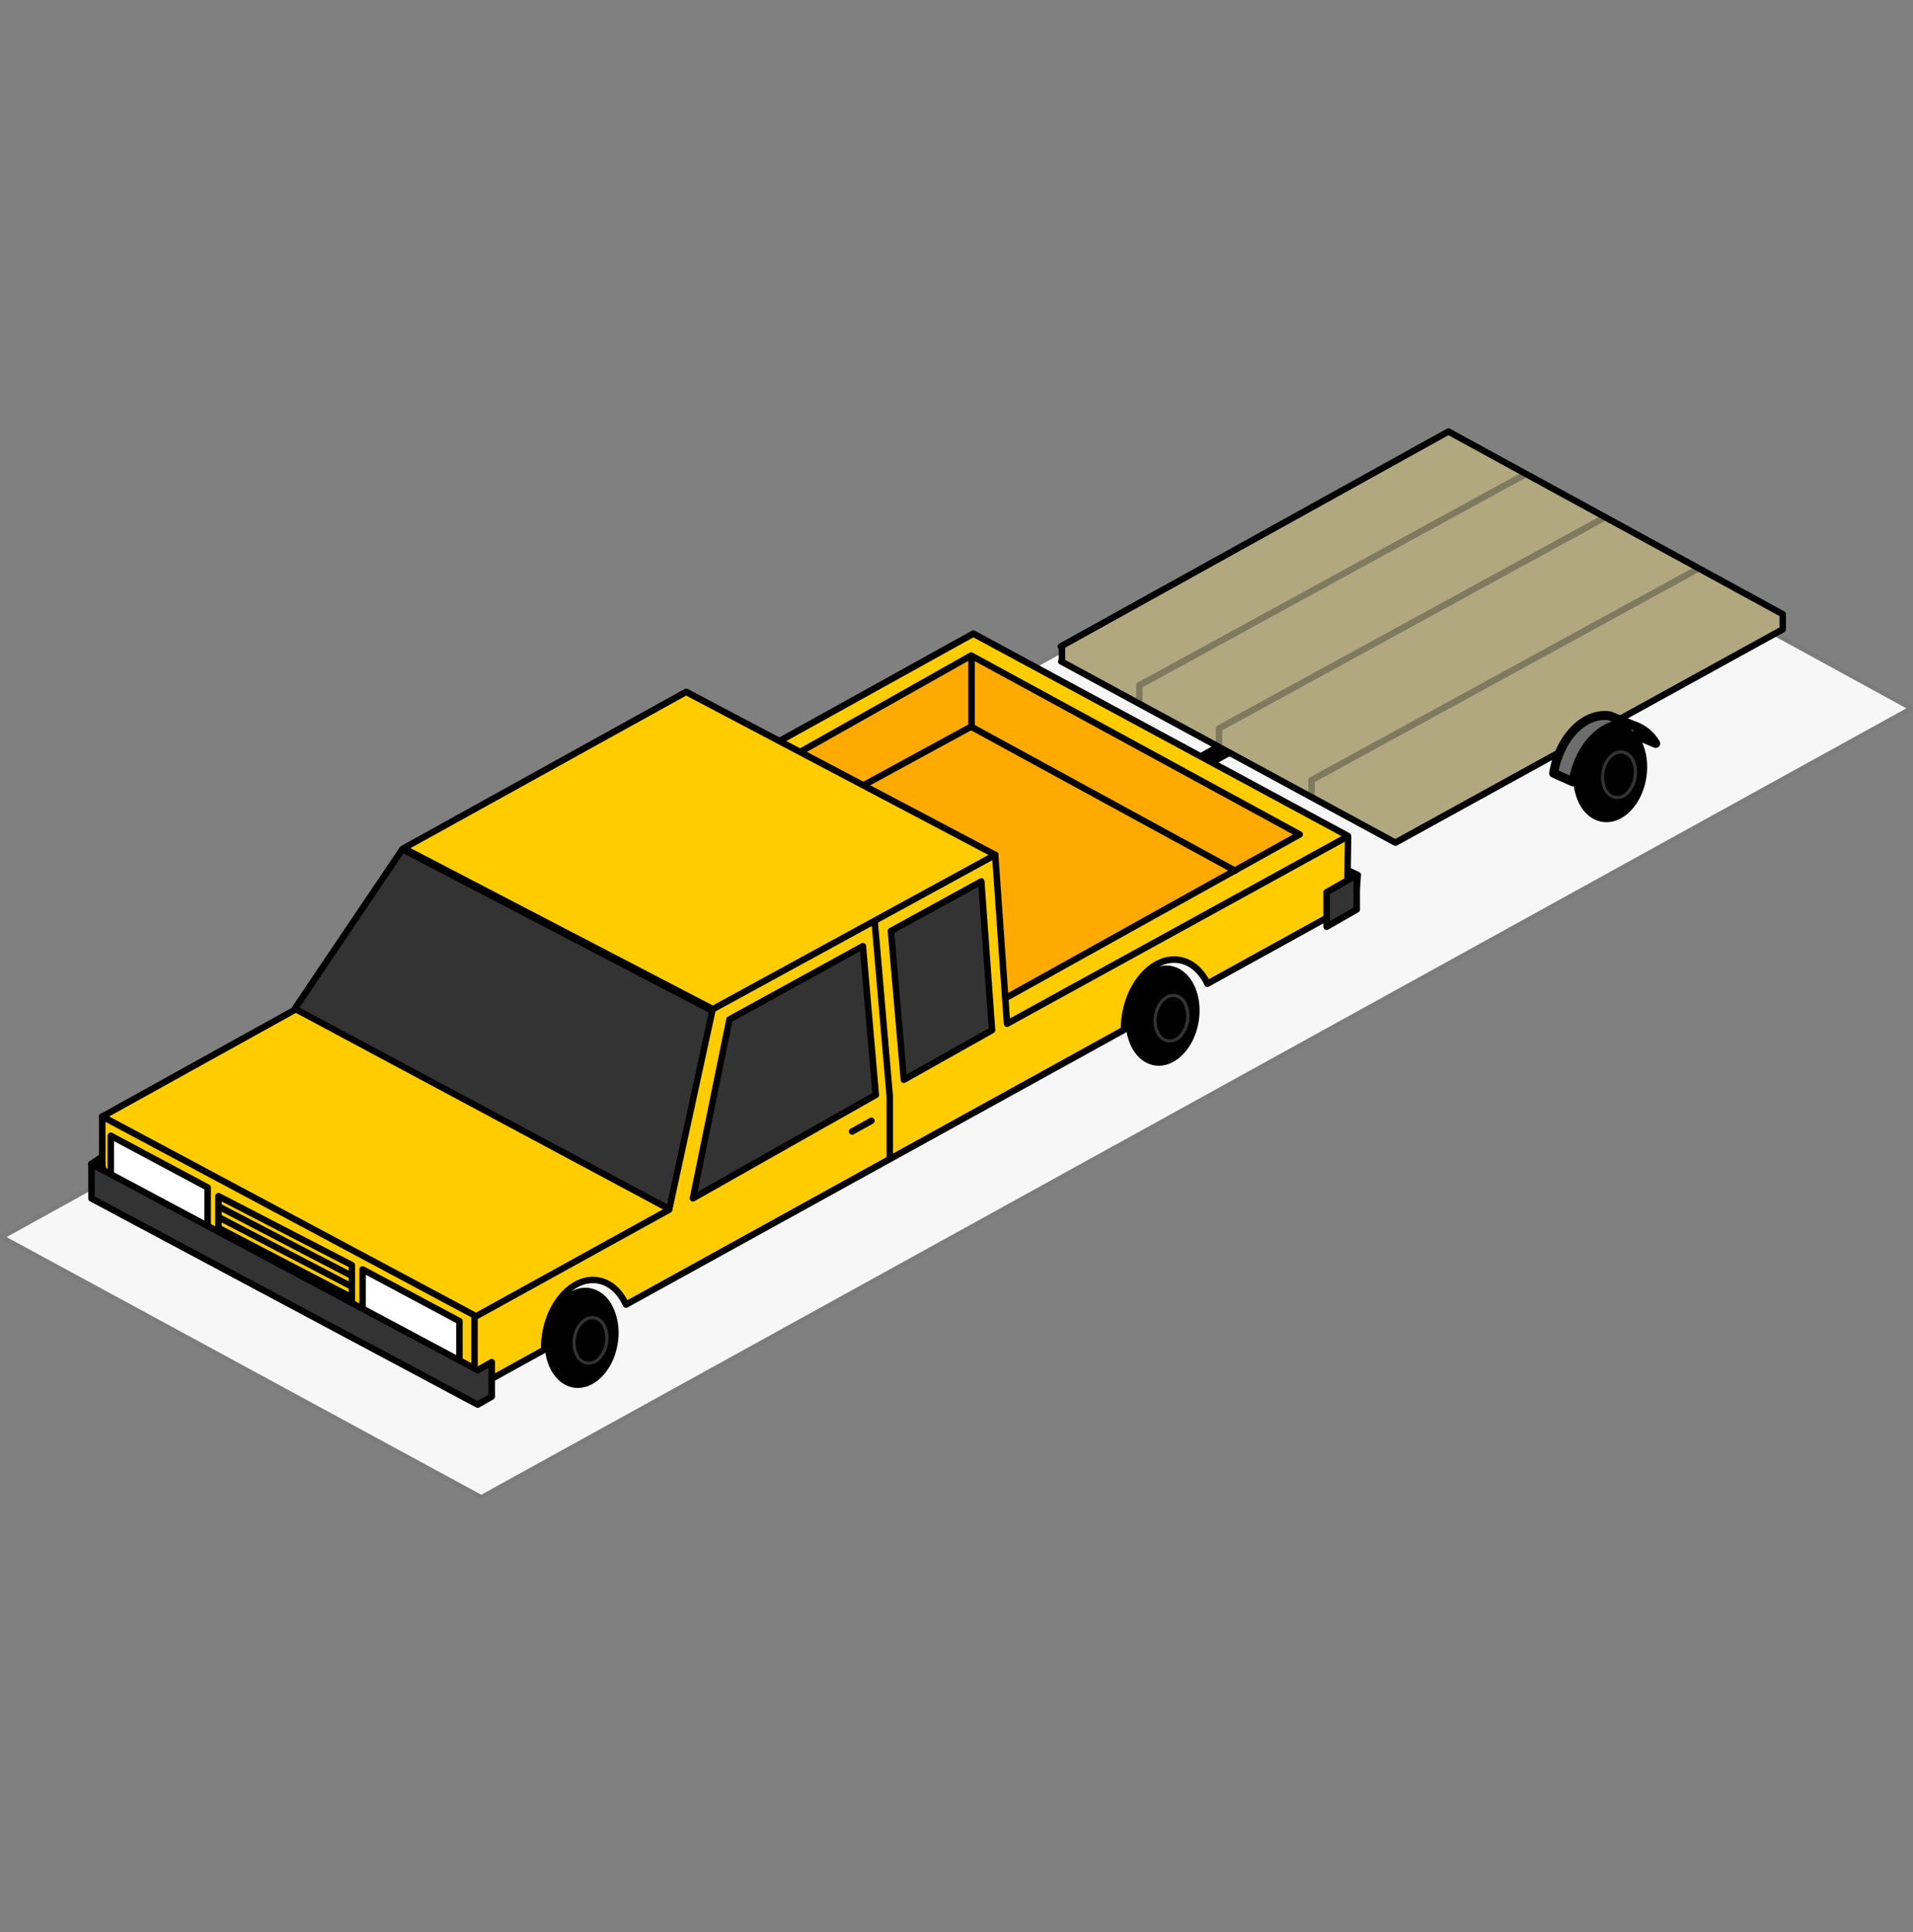 <svg xmlns="http://www.w3.org/2000/svg" width="100" height="101" fill="none">
  <rect width="100%" height="100%" fill="#808080" stroke="none"/>
  <path fill="#F7F7F7" d="M99.888 37.03 74.841 23.32.113 64.672 25.16 78.269l74.728-41.239Z"/>
  <path fill="#7C7C7C" fill-rule="evenodd" d="M25.105 78.368c.017.009.035.014.054.014a.112.112 0 0 0 .054-.019L99.941 37.123a.113.113 0 0 0 .058-.099c0-.041-.022-.079-.058-.099L74.898 23.222a.112.112 0 0 0-.113 0L.058 64.574A.113.113 0 0 0 0 64.673c0 .041.022.079.058.099L25.105 78.368Zm.053-.228L.346 64.671l74.495-41.222 24.812 13.581-74.495 41.111Z" clip-rule="evenodd"/>
  <path fill="#000" fill-rule="evenodd" d="M62.101 40.113c.053.199.234.337.44.334.075 0 .15-.019.216-.055l1.8-1.014c.217-.122.295-.397.173-.615-.122-.218-.397-.295-.614-.173l-1.8 1.014c-.179.101-.268.31-.215.51Z" clip-rule="evenodd"/>
  <ellipse cx="60.778" cy="53.096" fill="#000" rx="2.461" ry="1.746" transform="rotate(-80.78 60.778 53.096)"/>
  <path fill="#000" fill-rule="evenodd" d="M60.353 55.696c.074.012.15.018.225.018.961 0 1.868-.986 2.08-2.312.236-1.433-.421-2.739-1.462-2.907-1.042-.168-2.078.86-2.309 2.294a3.208 3.208 0 0 0 .241 1.904c.276.563.711.919 1.226 1.003Zm-1.134-2.854c.189-1.164.949-2.028 1.746-2.028a1.098 1.098 0 0 1 .175.013c.857.14 1.39 1.269 1.188 2.519-.203 1.251-1.064 2.153-1.921 2.015-.405-.065-.753-.356-.978-.818a2.869 2.869 0 0 1-.21-1.701Z" clip-rule="evenodd"/>
  <ellipse cx="61.24" cy="53.233" fill="#000" rx="1.196" ry=".848" transform="rotate(-80.78 61.24 53.233)"/>
  <path fill="#333" fill-rule="evenodd" d="M61.03 54.492a.684.684 0 0 0 .113.009.856.856 0 0 0 .614-.283c.433-.481.545-1.172.286-1.766-.106-.251-.329-.433-.595-.487-.51-.083-1.012.418-1.125 1.114a1.557 1.557 0 0 0 .113.925c.106.251.329.433.595.487Zm-.55-1.385c.092-.567.461-.986.848-.986v-.002a.521.521 0 0 1 .085.009c.214.046.392.195.475.398.117.258.153.547.102.826a1.392 1.392 0 0 1-.358.752c-.136.175-.357.263-.576.227-.219-.035-.401-.188-.475-.397a1.393 1.393 0 0 1-.102-.826Z" clip-rule="evenodd"/>
  <ellipse cx="30.407" cy="69.944" fill="#000" rx="2.461" ry="1.746" transform="rotate(-80.78 30.407 69.944)"/>
  <path fill="#000" fill-rule="evenodd" d="M29.983 72.54c.074.012.15.018.225.018.961 0 1.868-.983 2.079-2.312.116-.644.032-1.309-.241-1.904-.276-.563-.711-.919-1.226-1.003-1.035-.169-2.063.861-2.299 2.294-.236 1.433.422 2.738 1.462 2.907Zm-1.134-2.854c.189-1.164.949-2.028 1.746-2.028.059-0.0.117.004.175.014.405.065.753.356.978.818a2.867 2.867 0 0 1 .21 1.701c-.203 1.251-1.064 2.153-1.921 2.015-.857-.139-1.39-1.27-1.188-2.519Z" clip-rule="evenodd"/>
  <ellipse cx="30.865" cy="70.077" fill="#000" rx="1.196" ry=".848" transform="rotate(-80.78 30.865 70.077)"/>
  <path fill="#333" fill-rule="evenodd" d="M30.659 71.336a.684.684 0 0 0 .113.009.856.856 0 0 0 .607-.278c.437-.481.552-1.174.292-1.77-.106-.251-.329-.433-.595-.487-.51-.082-1.012.418-1.125 1.114-.058.313-.018.635.113.925.106.251.329.433.595.487Zm-.55-1.385c.092-.567.461-.986.848-.986.029 0 .057.002.086.007.214.046.392.195.475.398.117.258.153.547.102.826a1.391 1.391 0 0 1-.358.752c-.136.175-.357.263-.576.227-.219-.035-.401-.188-.475-.397a1.393 1.393 0 0 1-.102-.826Z" clip-rule="evenodd"/>
  <path fill="#FC0" d="M58.816 53.06c.29-1.794 1.555-3.082 2.823-2.876.641.105 1.161.57 1.48 1.239l7.296-4.029-19.535-10.554L5.352 62.086 24.887 72.53l3.565-1.967c-.007-.278.012-.556.056-.831.282-1.744 1.512-2.996 2.746-2.796.644.105 1.162.585 1.469 1.269l26.034-14.38c-.002-.257.018-.513.06-.766Z"/>
  <path fill="#000" fill-rule="evenodd" d="M24.806 72.677a.168.168 0 0 0 .08.02.168.168 0 0 0 .084-.021l3.561-1.968a.169.169 0 0 0 .088-.152 4.299 4.299 0 0 1 .054-.799c.268-1.65 1.413-2.842 2.552-2.656.568.092 1.044.508 1.343 1.171.019.043.056.076.1.091.045.015.093.011.135-.012l26.037-14.367a.169.169 0 0 0 .088-.15 4.438 4.438 0 0 1 .057-.743c.276-1.699 1.457-2.925 2.63-2.736.562.091 1.04.498 1.35 1.144a.169.169 0 0 0 .101.088.168.168 0 0 0 .133-.013l7.295-4.03a.169.169 0 0 0 .088-.148.169.169 0 0 0-.088-.148L50.961 36.693a.169.169 0 0 0-.162 0L5.272 61.939a.169.169 0 0 0-.089.149c0 .062.034.119.089.149L24.806 72.677Zm.079-.339L5.705 62.084 50.881 37.037 70.063 47.396l-6.873 3.794c-.361-.657-.896-1.071-1.524-1.173-1.358-.22-2.712 1.132-3.017 3.015-.037.231-.058.465-.061.699l-25.792 14.24c-.349-.666-.893-1.1-1.516-1.201-1.324-.22-2.642 1.102-2.939 2.935a4.654 4.654 0 0 0-.06.758l-3.396 1.875Z" clip-rule="evenodd"/>
  <path fill="#333" d="m70.98 45.744-.956-.451v1.465l.844.338.113-1.352Z"/>
  <path fill="#000" fill-rule="evenodd" d="M70.801 47.25c.02.008.041.012.063.012.088 0.0.162-.067.169-.155l.113-1.352c.006-.07-.033-.137-.097-.167l-.956-.451a.168.168 0 0 0-.163.01.169.169 0 0 0-.078.143v1.465c0 .069.042.131.106.157l.844.338Zm-.087-.399-.525-.211v-1.083l.61.286-.084 1.007Z" clip-rule="evenodd"/>
  <path fill="#FC0" fill-rule="evenodd" d="m43.98 36.952-5.399 2.704 21.822 10.279 1.687-.026 1.237.257 6.074-2.398 1.125-.676-.056-3.38-19.592-10.591-6.899 3.831ZM5.285 58.473v2.479l3.15 1.915 10.911-8-4.05-2.028-9.449 5.183-.562.451Z" clip-rule="evenodd"/>
  <path fill="#fff" d="m10.855 65.121-5.062-2.704V59.375l5.062 2.704v3.042Z"/>
  <path fill="#000" fill-rule="evenodd" d="M24.806 68.958c.025.013.052.02.08.02a.168.168 0 0 0 .084-.021l10.089-5.571a.169.169 0 0 0 .087-.145.169.169 0 0 0-.082-.148.169.169 0 0 0-.169-.003l-10.011 5.529L5.705 58.365 50.881 33.319l19.454 10.506c.081.04.18.008.223-.072.043-.08.015-.179-.063-.226L50.961 32.974a.168.168 0 0 0-.162 0L5.272 58.22a.169.169 0 0 0-.089.149c0 .062.034.119.089.149L24.806 68.958Zm-13.953-3.668a.168.168 0 0 1-.08-.02L5.712 62.566a.169.169 0 0 1-.089-.149V59.375a.169.169 0 0 1 .082-.145.169.169 0 0 1 .166-.004l5.062 2.704a.169.169 0 0 1 .089.149v3.042c0 .093-.076.169-.169.169Zm-4.893-2.975 4.724 2.524v-2.659l-4.724-2.524v2.659Z" clip-rule="evenodd"/>
  <path fill="#fff" d="m24.015 72.11-5.062-2.704v-3.042l5.062 2.704v3.042Z"/>
  <path fill="#000" fill-rule="evenodd" d="M18.224 68.052c0 .093.076.169.169.169.093 0 .168-.075.169-.168v-1.915a.169.169 0 0 0-.091-.15l-6.974-3.606a.169.169 0 0 0-.165.006.169.169 0 0 0-.081.144v1.803c0 .093.075.169.169.169.093 0 .169-.076.169-.169v-1.526l6.637 3.431v1.812Zm5.793 4.225a.169.169 0 0 1-.08-.02l-5.062-2.704a.169.169 0 0 1-.089-.149v-3.042a.169.169 0 0 1 .082-.145.169.169 0 0 1 .166-.004l5.062 2.704a.169.169 0 0 1 .089.149v3.042c0 .093-.076.169-.169.169Zm-4.893-2.975 4.724 2.524v-2.659l-4.724-2.524v2.659Z" clip-rule="evenodd"/>
  <path fill="#FA0" d="m67.941 43.622-17.173-9.352-15.607 8.796 17.173 9.239 15.607-8.683Z"/>
  <path fill="#000" fill-rule="evenodd" d="M52.253 52.456a.167.167 0 0 0 .08.02.17.17 0 0 0 .084-.024l15.604-8.682a.169.169 0 0 0 0-.296L50.848 34.123a.168.168 0 0 0-.163 0l-15.605 8.798a.169.169 0 0 0-.087.148c0 .062.034.118.087.148l17.173 9.239Zm.079-.344-16.821-9.05 15.259-8.599 16.821 9.161-15.259 8.489Z" clip-rule="evenodd"/>
  <path fill="#FC0" d="m52.642 54.193-.675-9.239h-.337l-6.524 3.606.787 9.465 6.749-3.831Z"/>
  <path fill="#FA0" d="m64.566 45.518-13.799-7.53-5.549 3.023"/>
  <path fill="#000" d="M64.567 45.688a.167.167 0 0 1-.081-.02L50.763 38.181l-5.469 2.979c-.081.037-.176.005-.219-.073-.043-.078-.017-.176.058-.224l5.549-3.023a.169.169 0 0 1 .161 0l13.799 7.53c.068.037.102.115.083.191a.169.169 0 0 1-.164.127l.007-.001Z"/>
  <path fill="#333" d="M4.781 62.651 24.968 73.43l.736-.42v-1.803l-.736.42L4.781 60.848v1.803Z"/>
  <path fill="#000" fill-rule="evenodd" d="M24.893 73.579c.025.013.052.02.08.02a.169.169 0 0 0 .079-.021l.736-.42a.169.169 0 0 0 .086-.146V71.208a.169.169 0 0 0-.084-.146.169.169 0 0 0-.168-.001l-.655.374L4.862 60.7a.169.169 0 0 0-.166.004.169.169 0 0 0-.082.145v1.803a.169.169 0 0 0 .089.149L24.893 73.579Zm.072-.343L4.951 62.549v-1.42L24.889 71.774a.167.167 0 0 0 .163 0l.484-.276v1.413l-.57.326Z" clip-rule="evenodd"/>
  <path fill="#FC0" d="m52.025 44.69-16.161-8.526-14.763 8.176 16.16 8.414 14.764-8.063Z"/>
  <path fill="#000" fill-rule="evenodd" d="M37.185 52.908a.169.169 0 0 0 .078.019c.03 0 .059-.008.084-.023l14.758-8.064a.169.169 0 0 0 .089-.149c0-.062-.034-.119-.089-.149l-16.157-8.523a.169.169 0 0 0-.16 0l-14.764 8.176a.169.169 0 0 0 0 .297l16.161 8.415Zm.076-.345-15.802-8.225 14.408-7.974 15.802 8.33-14.408 7.869ZM5.176 61.068c0 .093.076.169.169.169s.169-.076.169-.169v-2.704c0-.093-.076-.169-.169-.169s-.169.076-.169.169v2.704Z" clip-rule="evenodd"/>
  <path fill="#000" fill-rule="evenodd" d="m5.287 60.504-.506.345.619.331-.112-.676ZM24.635 71.433c0 .093.076.169.169.169.093 0 .169-.076.169-.169v-2.592c0-.093-.076-.169-.169-.169-.093 0-.169.076-.169.169v2.592Z" clip-rule="evenodd"/>
  <path fill="#000" fill-rule="evenodd" d="M52.472 53.529c.006.088.08.157.169.157a.167.167 0 0 0 .081-.02l17.578-9.664-.052 3.315a.169.169 0 0 0 .048.12.169.169 0 0 0 .119.051c.092 0 .168-.074.169-.167l.056-3.606a.169.169 0 0 0-.082-.147.168.168 0 0 0-.168-.004l-17.598 9.675-.601-8.563c-.006-.093-.087-.164-.181-.157-.093.006-.163.087-.157.181l.619 8.829ZM5.397 61.347a.169.169 0 0 1-.08-.02l-.619-.331a.169.169 0 0 1-.089-.14.169.169 0 0 1 .073-.149l.506-.345a.168.168 0 0 1 .161-.015.169.169 0 0 1 .1.128l.112.676a.169.169 0 0 1-.038.136.169.169 0 0 1-.128.06Zm-.294-.486.126.066-.022-.136-.104.07Z" clip-rule="evenodd"/>
  <path fill="#333" d="m37.232 52.841-2.25 10.366-19.573-10.479 5.624-8.338 16.198 8.451Z"/>
  <path fill="#000" fill-rule="evenodd" d="M34.904 63.358c.025.013.052.02.08.02h-0.0 0c.079-0.0.147-.056.164-.133l2.25-10.366c.016-.074-.019-.151-.087-.186L21.113 44.242c-.076-.04-.17-.016-.218.055l-5.624 8.338a.169.169 0 0 0-.024.135.169.169 0 0 0 .084.108l19.573 10.479Zm-.033-.402-19.216-10.282 5.435-8.062 15.955 8.322-2.174 10.021ZM50.786 38.135c-.093 0-.169-.076-.169-.169v-3.606c0-.093.075-.169.169-.169.093 0 .169.076.169.169v3.606c0 .093-.075.169-.169.169ZM18.391 66.868a.169.169 0 0 1-.078-.019l-6.918-3.606a.169.169 0 0 1-.098-.143.169.169 0 0 1 .08-.154.168.168 0 0 1 .173-.002l6.918 3.606c.069.036.104.114.086.19-.018.075-.086.129-.164.129Zm-.078.544c.024.013.051.019.078.019.078-0.0.145-.053.164-.129.018-.076-.017-.154-.086-.19l-6.918-3.606a.169.169 0 0 0-.173.002.169.169 0 0 0-.08.154.169.169 0 0 0 .098.143l6.918 3.606Zm.078.583a.171.171 0 0 1-.078-.019l-6.918-3.606a.169.169 0 0 1-.098-.143.169.169 0 0 1 .08-.154.169.169 0 0 1 .173-.002l6.918 3.606c.069.036.104.114.086.19-.018.076-.086.129-.164.129Zm27.953-7.493c0 .093.075.169.169.169.093 0 .169-.076.169-.169v-3.17l-.787-9.127a.17.17 0 0 0-.097-.139.169.169 0 0 0-.169.015.17.17 0 0 0-.072.154l.787 9.12v3.147Z" clip-rule="evenodd"/>
  <path fill="#333" d="m36.219 62.644 1.912-9.352 6.974-3.831.675 7.775-9.561 5.408Z"/>
  <path fill="#000" fill-rule="evenodd" d="M36.089 62.751a.169.169 0 0 0 .131.062.168.168 0 0 0 .083-.019l9.561-5.409a.169.169 0 0 0 .086-.162l-.675-7.775a.169.169 0 0 0-.088-.135.169.169 0 0 0-.161.001l-6.974 3.831a.169.169 0 0 0-.084.113l-1.912 9.352a.17.17 0 0 0 .035.141Zm.37-.437 1.822-8.912 6.678-3.67.643 7.408-9.144 5.173Z" clip-rule="evenodd"/>
  <path fill="#333" d="m45.555 58.586-1.012.562 1.012-.562Z"/>
  <path fill="#000" d="M44.544 59.32a.169.169 0 0 1-.163-.126.169.169 0 0 1 .081-.19l1.012-.562c.081-.043.182-.013.226.067.045.08.017.181-.062.228l-1.012.562a.169.169 0 0 1-.082.021Z"/>
  <path fill="#333" d="m70.922 47.545-1.575.901v-1.803l1.575-.901v1.803Z"/>
  <path fill="#000" fill-rule="evenodd" d="M69.18 48.447c0 .093.075.169.169.169a.168.168 0 0 0 .083-.022l1.575-.901a.169.169 0 0 0 .085-.146v-1.803a.169.169 0 0 0-.084-.146.168.168 0 0 0-.168-.001l-1.575.901a.169.169 0 0 0-.086.146v1.803Zm.337-.292v-1.413l1.237-.708v1.412l-1.237.709Z" clip-rule="evenodd"/>
  <path fill="#333" d="m47.245 56.448-.675-7.775 4.724-2.592.562 7.775-4.612 2.591Z"/>
  <path fill="#000" fill-rule="evenodd" d="M47.078 56.461c.007.087.08.154.168.154a.171.171 0 0 0 .083-.021l4.612-2.592a.169.169 0 0 0 .086-.16l-.562-7.775a.169.169 0 0 0-.088-.137.168.168 0 0 0-.162 0l-4.724 2.592a.169.169 0 0 0-.087.163l.675 7.775Zm.313-.29-.642-7.404 4.397-2.412.535 7.405-4.29 2.411Z" clip-rule="evenodd"/>
  <path fill="#B2A87F" d="m55.465 33.789 20.225-11.23 17.449 9.55v.789L72.914 44.049l-17.449-9.472"/>
  <path fill="#7F7960" fill-rule="evenodd" d="M59.559 36.785c-.093 0-.169-.076-.169-.169v-.789a.169.169 0 0 1 .088-.149l20.191-11.042a.169.169 0 0 1 .172 0.0.169.169 0 0 1 .083.151.169.169 0 0 1-.092.145L59.728 35.928v.689c0 .093-.076.169-.169.169Zm4.162 2.253c-.093 0-.169-.076-.169-.169v-.789a.169.169 0 0 1 .088-.149l20.191-11.042a.168.168 0 0 1 .172 0.0.169.169 0 0 1 .083.151.169.169 0 0 1-.092.145l-20.103 10.995v.688c0 .093-.076.169-.169.169Zm4.668 2.535c0 .093.075.169.169.169.093 0 .169-.076.169-.169v-.688l20.103-10.995a.169.169 0 0 0 .092-.145.169.169 0 0 0-.083-.151.168.168 0 0 0-.172-0L68.477 40.637a.169.169 0 0 0-.088.149v.789Z" clip-rule="evenodd"/>
  <path fill="#000" d="M72.939 44.219a.167.167 0 0 1-.08-.02l-17.463-9.472c-.082-.044-.113-.147-.068-.229.044-.082.147-.113.229-.068l17.381 9.428 20.085-11.059V32.21l-17.307-9.458-20.172 11.185a.169.169 0 0 1-.175.004.169.169 0 0 1-.085-.153.169.169 0 0 1 .096-.146l20.253-11.23a.168.168 0 0 1 .163 0l17.476 9.549a.169.169 0 0 1 .088.149v.789a.169.169 0 0 1-.088.148L73.026 44.201a.168.168 0 0 1-.087.018Z"/>
  <path fill="#000" d="M55.513 34.756c-.093 0-.169-.076-.169-.169v-.789c0-.093.075-.169.169-.169.093 0 .169.076.169.169v.789c0 .093-.075.169-.169.169Z"/>
  <ellipse cx="84.181" cy="40.366" fill="#000" rx="2.461" ry="1.746" transform="rotate(-80.78 84.181 40.366)"/>
  <path fill="#000" fill-rule="evenodd" d="M83.752 42.965c.074.012.15.018.225.018.961 0 1.868-.986 2.08-2.312.236-1.433-.422-2.738-1.462-2.907-1.04-.169-2.078.86-2.309 2.294-.116.644-.032 1.309.241 1.904.276.563.711.919 1.226 1.003Zm-1.134-2.854c.189-1.164.949-2.028 1.746-2.028.059-0.0.117.004.175.014.857.14 1.39 1.269 1.188 2.519-.202 1.251-1.065 2.152-1.921 2.015-.405-.065-.752-.356-.978-.818a2.869 2.869 0 0 1-.21-1.701Z" clip-rule="evenodd"/>
  <ellipse cx="84.638" cy="40.499" fill="#000" rx="1.196" ry=".848" transform="rotate(-80.78 84.638 40.499)"/>
  <path fill="#333" fill-rule="evenodd" d="M84.425 41.762a.684.684 0 0 0 .113.009.856.856 0 0 0 .614-.283c.433-.481.545-1.172.286-1.766-.106-.251-.329-.433-.595-.487-.509-.082-1.012.418-1.125 1.114-.058.313-.019.635.113.925.106.251.329.433.595.487Zm-.55-1.385c.092-.567.461-.986.848-.986v-.002a.522.522 0 0 1 .086.009c.214.046.392.195.475.398.117.258.153.547.102.826a1.391 1.391 0 0 1-.358.752c-.136.175-.357.263-.576.227-.219-.035-.401-.188-.475-.397a1.393 1.393 0 0 1-.102-.826Z" clip-rule="evenodd"/>
  <path fill="#6D6D6D" d="M84.927 37.747a1.797 1.797 0 0 0-.767-.322c-1.323-.215-2.641 1.127-2.945 2.998l1.012.451c.303-1.871 1.621-3.213 2.945-2.998.569.092 1.046.458 1.381.993l-1.064-.451"/>
  <path fill="#000" fill-rule="evenodd" d="M82.132 41.089a.235.235 0 0 0 .096.02l-.001-.003c.115-0.0.213-.084.232-.197.282-1.74 1.481-2.998 2.675-2.803.057.009.113.022.169.037l.098.039.021.008c-.094.029-.161.114-.166.213a.236.236 0 0 0 .142.229l1.064.451c.093.038.2.011.266-.065a.236.236 0 0 0 .024-.273c-.289-.493-.748-.864-1.29-1.042l-1.214-.495a.235.235 0 0 0-.051-.015c-1.449-.234-2.89 1.197-3.214 3.193-.017.105.039.209.136.252l1.012.451Zm-.079-.55-.574-.256c.33-1.635 1.475-2.796 2.618-2.628l.164.067c-1.014.325-1.892 1.406-2.208 2.817Z" clip-rule="evenodd"/>
</svg>

